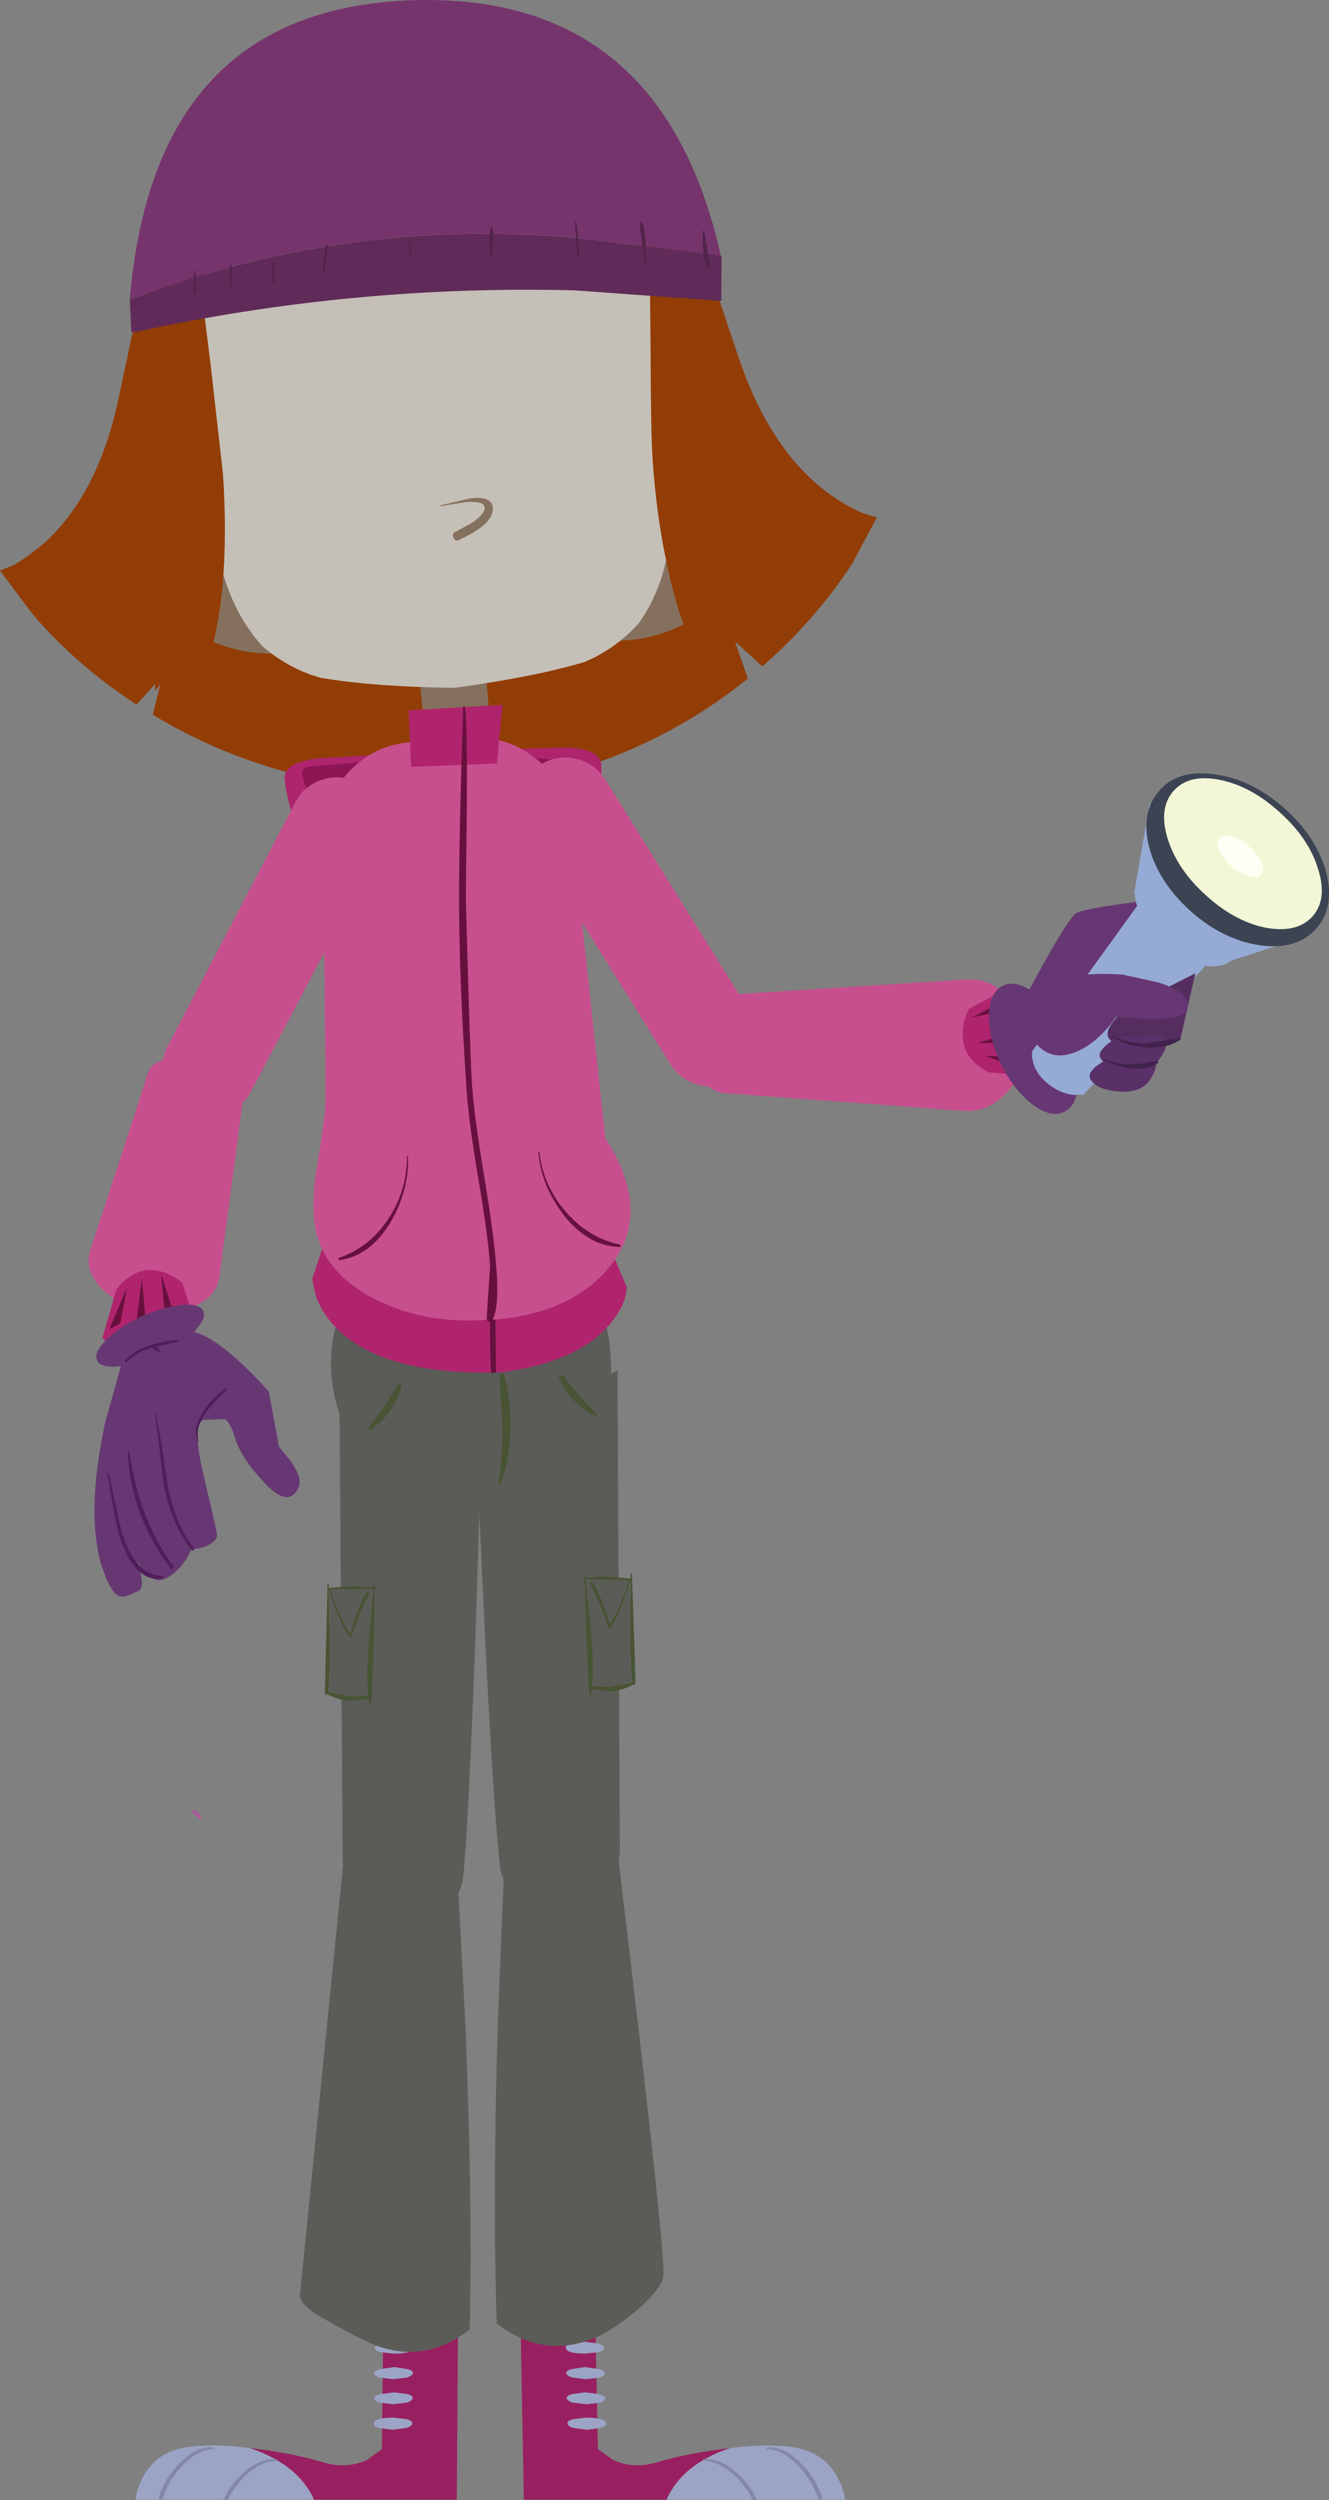 <?xml version="1.0" encoding="UTF-8" standalone="no"?>
<svg xmlns:xlink="http://www.w3.org/1999/xlink" height="484.3px" width="257.5px" xmlns="http://www.w3.org/2000/svg">
  <rect width="100%" height="100%" fill="#808080" stroke="none"/>
  <g transform="matrix(1.0, 0.0, 0.0, 1.0, -474.3, -446.85)">
    <path d="M613.9 505.65 L617.5 516.35 Q623.4 533.75 634.45 542.15 637.85 544.65 641.45 546.25 L644.2 547.1 639.35 556.15 Q632.2 567.05 622.0 575.95 L616.7 571.1 619.2 578.3 Q603.3 591.15 583.0 596.8 575.2 598.9 567.05 600.0 L567.05 600.25 563.75 600.35 561.2 600.6 561.2 600.45 543.3 599.2 Q521.7 596.1 503.9 585.3 L505.75 577.85 500.75 583.35 Q489.1 575.75 480.6 565.8 L474.3 557.4 477.1 556.25 Q480.4 554.25 483.65 551.35 493.65 541.65 497.35 523.65 L499.7 512.6 Q501.7 503.8 504.75 496.45 L606.75 490.25 Q610.65 497.2 613.9 505.65" fill="#923d06" fill-rule="evenodd" stroke="none"/>
    <path d="M615.75 921.1 Q606.45 924.25 603.45 931.1 L575.8 931.1 575.15 896.65 589.65 897.15 590.15 921.3 593.1 923.4 Q596.95 925.15 601.25 923.95 607.75 922.0 615.75 921.1" fill="#992060" fill-rule="evenodd" stroke="none"/>
    <path d="M629.7 921.3 Q634.4 922.6 636.7 927.0 637.8 929.2 638.05 931.1 L603.45 931.1 Q606.45 924.25 615.75 921.1 624.7 920.0 629.7 921.3" fill="#9ba4c5" fill-rule="evenodd" stroke="none"/>
    <path d="M591.35 901.65 Q591.4 902.2 590.4 902.5 L587.75 902.8 Q584.0 902.8 583.9 901.65 583.85 901.2 584.85 900.85 L587.5 900.5 590.2 900.85 Q591.3 901.2 591.35 901.65" fill="#9ba4c5" fill-rule="evenodd" stroke="none"/>
    <path d="M585.05 905.8 L587.6 905.4 590.35 905.8 Q591.45 906.1 591.5 906.6 591.55 907.05 590.5 907.45 L587.85 907.75 585.2 907.45 Q584.05 907.05 584.0 906.6 583.95 906.1 585.05 905.8" fill="#9ba4c5" fill-rule="evenodd" stroke="none"/>
    <path d="M585.05 910.65 L587.7 910.3 590.4 910.65 Q591.5 910.95 591.55 911.45 591.6 911.9 590.6 912.3 L587.95 912.6 585.25 912.3 Q584.15 911.9 584.1 911.45 584.05 910.95 585.05 910.65" fill="#9ba4c5" fill-rule="evenodd" stroke="none"/>
    <path d="M585.25 915.5 L587.8 915.2 Q591.6 915.2 591.75 916.35 591.8 916.85 590.7 917.2 L588.05 917.55 585.4 917.2 Q584.3 916.85 584.25 916.35 584.15 915.85 585.25 915.5" fill="#9ba4c5" fill-rule="evenodd" stroke="none"/>
    <path d="M620.15 931.15 Q618.9 928.6 616.65 926.45 613.65 923.65 610.65 923.55 L610.5 923.4 Q610.5 923.25 610.65 923.25 613.9 923.05 617.05 925.9 619.65 928.2 621.0 931.15 L620.15 931.15" fill="#8488a5" fill-rule="evenodd" stroke="none"/>
    <path d="M622.9 921.3 L622.75 921.15 622.85 920.95 Q626.15 920.7 629.35 923.9 632.3 926.75 633.55 930.55 633.75 930.95 633.35 931.05 632.95 931.2 632.8 930.8 631.65 927.35 628.95 924.5 625.9 921.4 622.9 921.3" fill="#8488a5" fill-rule="evenodd" stroke="none"/>
    <path d="M522.7 921.1 Q532.05 924.25 535.15 931.1 L562.8 931.1 563.05 896.65 548.55 897.15 548.3 921.3 545.4 923.4 Q541.55 925.15 537.25 923.95 530.75 922.0 522.7 921.1" fill="#992060" fill-rule="evenodd" stroke="none"/>
    <path d="M508.75 921.3 Q504.05 922.6 501.85 927.0 500.75 929.2 500.55 931.1 L535.15 931.1 Q532.05 924.25 522.7 921.1 513.75 920.0 508.75 921.3" fill="#9ba4c5" fill-rule="evenodd" stroke="none"/>
    <path d="M546.95 901.65 Q546.85 902.2 547.9 902.5 L550.5 902.8 Q554.25 902.8 554.4 901.65 554.4 901.2 553.4 900.85 L550.75 900.5 548.05 900.85 Q546.95 901.2 546.95 901.65" fill="#9ba4c5" fill-rule="evenodd" stroke="none"/>
    <path d="M553.25 905.8 L550.7 905.4 547.95 905.8 Q546.85 906.1 546.8 906.6 546.75 907.05 547.8 907.45 L550.5 907.75 553.1 907.45 Q554.25 907.05 554.3 906.6 554.35 906.1 553.25 905.8" fill="#9ba4c5" fill-rule="evenodd" stroke="none"/>
    <path d="M553.3 910.65 L550.65 910.3 547.95 910.65 Q546.85 910.95 546.8 911.45 546.75 911.9 547.8 912.3 L550.4 912.6 553.15 912.3 Q554.2 911.9 554.25 911.45 554.3 910.95 553.3 910.65" fill="#9ba4c5" fill-rule="evenodd" stroke="none"/>
    <path d="M553.15 915.5 L550.6 915.2 Q546.8 915.2 546.7 916.35 546.65 916.85 547.7 917.2 L550.35 917.55 553.0 917.2 Q554.15 916.85 554.2 916.35 554.25 915.85 553.15 915.5" fill="#9ba4c5" fill-rule="evenodd" stroke="none"/>
    <path d="M518.45 931.15 Q519.65 928.6 521.85 926.45 524.85 923.65 527.85 923.55 L528.0 923.4 527.85 923.25 Q524.6 923.05 521.45 925.9 518.9 928.2 517.6 931.15 L518.45 931.15" fill="#8488a5" fill-rule="evenodd" stroke="none"/>
    <path d="M515.65 921.3 L515.8 921.15 515.65 920.95 Q512.4 920.7 509.25 923.9 506.3 926.75 505.1 930.55 504.9 930.95 505.3 931.05 505.65 931.2 505.85 930.8 506.95 927.35 509.6 924.5 512.65 921.4 515.65 921.3" fill="#8488a5" fill-rule="evenodd" stroke="none"/>
    <path d="M529.45 597.75 Q529.15 594.55 536.0 593.75 L555.9 592.6 559.9 592.5 563.75 592.25 583.75 591.65 Q590.6 591.85 590.8 595.05 591.2 604.15 583.25 627.15 574.45 652.5 566.55 655.75 L564.1 656.15 561.5 656.0 Q553.2 653.45 541.2 629.0 530.25 606.8 529.45 597.75" fill="#ae256d" fill-rule="evenodd" stroke="none"/>
    <path d="M532.9 597.3 L532.85 596.5 Q532.8 595.8 533.95 595.4 L550.0 594.05 Q565.2 593.4 575.2 593.65 584.65 593.9 585.35 594.95 L585.45 596.6 Q561.9 595.95 551.9 599.7 534.5 602.25 533.75 599.9 L532.9 597.3" fill="#8c1653" fill-rule="evenodd" stroke="none"/>
    <path d="M593.95 712.25 L594.4 805.4 Q594.45 808.45 591.4 811.55 588.35 814.65 584.35 816.0 573.9 819.5 571.25 809.0 569.95 798.2 568.2 762.25 L566.65 728.65 593.95 712.25" fill="#5b5c57" fill-rule="evenodd" stroke="none"/>
    <path d="M588.7 753.3 Q588.45 753.55 588.65 753.85 590.55 757.15 592.15 762.1 592.25 762.45 592.55 762.2 594.55 759.5 596.45 753.0 L596.5 753.0 596.4 762.35 Q596.4 768.35 596.75 772.8 L592.35 773.65 589.05 773.5 Q589.4 769.3 588.9 763.7 L587.8 752.85 Q593.15 752.8 596.15 753.0 594.2 758.9 592.45 761.45 590.6 755.4 589.1 753.25 L588.7 753.3 M587.8 752.5 L587.8 752.15 Q587.5 751.9 587.55 752.15 L587.55 752.5 587.35 752.55 587.35 752.8 587.55 752.85 587.9 763.7 588.35 773.45 588.35 773.6 588.35 773.85 588.55 775.2 588.7 775.45 588.85 775.3 588.95 774.15 592.85 774.5 Q595.05 774.25 596.9 773.25 L597.15 773.25 597.45 772.9 596.75 751.8 596.65 751.7 Q596.5 751.7 596.5 751.8 L596.45 752.65 591.95 752.25 587.8 752.5" fill="#485434" fill-rule="evenodd" stroke="none"/>
    <path d="M588.7 753.3 L589.1 753.25 Q590.6 755.4 592.45 761.45 594.2 758.9 596.15 753.0 593.15 752.8 587.8 752.85 L588.9 763.7 Q589.4 769.3 589.05 773.5 L592.35 773.65 596.75 772.8 Q596.4 768.35 596.4 762.35 L596.5 753.0 596.45 753.0 Q594.55 759.5 592.55 762.2 592.25 762.45 592.15 762.1 590.55 757.15 588.65 753.85 588.45 753.55 588.7 753.3" fill="#5b5c57" fill-rule="evenodd" stroke="none"/>
    <path d="M593.85 804.75 Q603.6 885.55 602.8 888.15 601.95 890.7 597.85 894.25 593.7 897.8 590.15 899.5 579.9 904.1 570.55 897.0 569.7 871.85 570.8 837.45 L572.0 808.0 Q573.65 803.05 577.3 800.15 584.35 794.35 593.85 804.75" fill="#5b5c57" fill-rule="evenodd" stroke="none"/>
    <path d="M540.05 714.1 L567.5 730.55 566.4 764.2 Q565.1 800.15 564.0 811.0 561.4 821.4 550.95 817.9 546.95 816.5 543.85 813.45 540.75 810.3 540.7 807.3 L540.05 714.1" fill="#5b5c57" fill-rule="evenodd" stroke="none"/>
    <path d="M546.7 754.35 L546.7 754.0 Q546.95 753.75 546.95 754.0 L546.95 754.35 547.15 754.4 547.1 754.65 546.9 754.7 546.7 765.55 546.35 775.3 546.35 775.45 546.35 775.7 Q546.2 776.4 546.2 777.05 L546.0 777.3 545.9 777.15 545.8 776.0 541.8 776.35 Q539.65 776.1 537.8 775.1 L537.55 775.1 Q537.25 775.1 537.25 774.75 L537.75 753.65 537.85 753.55 Q538.0 753.55 538.0 753.65 L538.0 754.5 542.55 754.1 546.7 754.35 M545.8 755.15 L545.85 755.7 Q544.0 759.0 542.4 763.95 542.35 764.3 542.05 764.05 540.0 761.35 538.05 754.85 L537.95 754.85 538.2 764.2 Q538.25 770.2 537.95 774.65 L542.35 775.5 545.65 775.35 Q545.25 771.15 545.7 765.55 L546.65 754.7 Q541.35 754.65 538.35 754.85 540.35 760.75 542.15 763.3 543.95 757.25 545.4 755.1 L545.8 755.15" fill="#485434" fill-rule="evenodd" stroke="none"/>
    <path d="M545.8 755.15 L545.4 755.1 Q543.95 757.25 542.15 763.3 540.35 760.75 538.35 754.85 541.35 754.65 546.65 754.7 L545.7 765.55 Q545.25 771.15 545.65 775.35 L542.35 775.5 537.95 774.65 Q538.25 770.2 538.2 764.2 L537.95 754.85 538.05 754.85 Q540.0 761.35 542.05 764.05 542.35 764.3 542.4 763.95 544.0 759.0 545.85 755.7 L545.8 755.15" fill="#5b5c57" fill-rule="evenodd" stroke="none"/>
    <path d="M538.5 712.95 Q537.75 701.8 545.05 693.45 552.25 685.1 563.25 684.4 574.4 683.75 583.0 690.55 591.8 697.5 592.5 708.45 594.0 725.0 586.0 732.2 579.95 737.5 566.85 738.25 555.85 738.95 547.55 731.55 539.25 724.1 538.5 712.95" fill="#5b5c57" fill-rule="evenodd" stroke="none"/>
    <path d="M571.1 713.25 Q571.1 712.9 571.5 712.85 571.8 712.8 571.9 713.1 573.35 718.1 573.2 723.8 573.05 729.6 571.3 734.25 L571.0 734.3 Q570.8 734.3 570.9 734.1 571.6 729.4 571.65 723.7 L571.1 713.25" fill="#485434" fill-rule="evenodd" stroke="none"/>
    <path d="M551.25 715.25 Q551.4 714.95 551.85 715.05 552.25 715.2 552.1 715.5 550.45 720.85 546.25 723.75 L545.85 723.7 Q545.65 723.45 545.8 723.3 548.95 719.35 551.25 715.25" fill="#485434" fill-rule="evenodd" stroke="none"/>
    <path d="M583.45 713.35 L582.85 713.25 Q582.45 713.4 582.6 713.7 584.95 718.85 589.55 721.15 L589.95 721.1 589.9 720.7 Q586.25 717.15 583.45 713.35" fill="#485434" fill-rule="evenodd" stroke="none"/>
    <path d="M541.0 805.9 Q550.4 795.5 557.55 801.3 561.15 804.2 562.9 809.15 L564.45 838.6 Q565.9 873.05 565.3 898.15 556.0 905.25 545.75 900.65 542.15 898.95 537.15 896.1 532.05 893.25 532.45 891.15 L541.0 805.9" fill="#5b5c57" fill-rule="evenodd" stroke="none"/>
    <path d="M511.35 797.75 Q511.2 797.6 511.4 797.6 512.75 797.45 513.25 799.0 L513.2 799.25 513.05 799.25 511.35 797.75" fill="#ae5798" fill-rule="evenodd" stroke="none"/>
    <path d="M569.45 712.75 Q548.1 713.0 539.3 703.95 536.55 701.1 535.4 697.6 L534.8 694.6 539.25 681.0 592.8 689.25 595.7 696.1 Q595.75 699.4 592.6 703.2 586.5 710.7 571.4 712.7 L571.25 712.7 570.4 712.7 570.3 701.65 570.1 690.3 Q569.9 687.75 569.2 686.25 L568.85 686.25 Q569.15 690.55 569.25 699.45 569.15 708.15 569.45 712.75" fill="#b0246d" fill-rule="evenodd" stroke="none"/>
    <path d="M569.45 712.75 Q569.15 708.15 569.25 699.45 569.15 690.55 568.85 686.25 L569.2 686.25 Q569.9 687.75 570.1 690.3 L570.3 701.65 570.4 712.7 570.45 712.75 569.45 712.85 569.45 712.75" fill="#67103e" fill-rule="evenodd" stroke="none"/>
    <path d="M578.6 594.2 Q584.5 599.2 585.05 606.8 L592.9 679.45 Q593.4 686.8 587.55 692.5 581.85 697.75 573.95 698.4 L562.65 699.25 Q554.6 699.9 546.6 694.65 538.2 689.2 537.6 681.8 L536.95 610.45 Q536.3 602.85 541.25 597.1 546.2 591.25 553.9 590.6 L565.1 589.75 Q572.75 589.25 578.6 594.2" fill="#c74f8d" fill-rule="evenodd" stroke="none"/>
    <path d="M568.05 651.85 Q577.25 648.5 581.85 652.95 584.75 655.7 590.2 665.3 601.7 681.3 592.1 692.65 583.2 702.95 564.5 702.65 555.35 702.6 547.5 698.8 538.4 694.4 535.9 686.8 534.3 681.65 535.65 673.2 537.5 662.35 537.35 659.35 L568.05 651.85" fill="#c74f8d" fill-rule="evenodd" stroke="none"/>
    <path d="M553.15 670.85 L553.35 670.85 Q553.6 677.25 550.1 683.4 546.15 690.1 540.15 690.95 539.9 691.05 539.9 690.85 539.85 690.6 540.05 690.5 546.0 688.45 549.65 682.8 553.2 677.3 553.15 670.85" fill="#67103e" fill-rule="evenodd" stroke="none"/>
    <path d="M569.65 591.15 L556.9 592.3 555.3 574.95 568.1 573.75 569.65 591.15" fill="#85705e" fill-rule="evenodd" stroke="none"/>
    <path d="M570.6 594.75 L553.95 595.4 553.45 584.45 571.65 583.4 570.6 594.75" fill="#b0246d" fill-rule="evenodd" stroke="none"/>
    <path d="M564.5 584.6 Q564.85 589.9 564.75 603.25 L564.55 620.75 Q565.35 650.9 565.75 656.95 566.15 662.95 568.1 674.65 570.05 686.35 570.45 692.35 571.15 700.6 569.45 703.0 L568.9 702.85 Q568.65 702.75 568.6 702.15 L569.25 692.05 Q568.85 686.1 566.95 675.05 565.05 663.85 564.65 657.15 563.3 637.25 563.25 621.95 563.2 609.5 564.05 583.7 L564.35 583.7 564.5 584.6" fill="#67103e" fill-rule="evenodd" stroke="none"/>
    <path d="M578.8 670.0 L578.6 670.05 Q579.15 676.45 583.45 682.15 588.3 688.3 594.3 688.4 594.55 688.5 594.55 688.25 L594.4 687.95 Q588.15 686.6 583.8 681.45 579.55 676.5 578.8 670.0" fill="#67103e" fill-rule="evenodd" stroke="none"/>
    <path d="M548.45 604.05 Q549.55 607.6 547.8 611.1 L523.15 657.9 Q521.45 661.45 517.45 662.5 513.85 663.45 510.75 661.7 507.35 659.95 506.2 656.3 505.05 652.7 506.9 649.3 L531.45 602.4 Q533.15 599.0 536.85 597.85 540.4 596.75 543.85 598.5 547.3 600.35 548.45 604.05" fill="#c74f8d" fill-rule="evenodd" stroke="none"/>
    <path d="M503.0 654.65 Q503.5 652.85 506.55 652.0 509.5 651.05 513.2 651.45 516.95 651.95 519.45 653.55 522.0 655.2 521.75 657.15 L516.8 694.25 Q516.25 697.95 512.15 699.8 508.0 701.7 502.65 700.75 L501.8 700.55 Q496.55 699.4 493.5 695.9 490.6 692.55 491.8 689.05 L503.0 654.65" fill="#c74f8d" fill-rule="evenodd" stroke="none"/>
    <path d="M510.45 707.4 Q507.7 710.75 503.65 710.8 499.6 710.9 496.5 708.5 L494.15 706.0 496.85 696.65 Q500.55 691.9 505.45 693.15 507.9 693.85 509.65 695.4 L512.35 704.05 Q511.8 705.75 510.45 707.4" fill="#b0246d" fill-rule="evenodd" stroke="none"/>
    <path d="M507.65 700.3 L506.35 702.35 505.5 693.65 507.65 700.3 M502.4 701.5 L500.7 703.25 501.8 694.5 502.4 701.5 M497.6 703.2 L495.45 704.4 498.9 696.35 497.6 703.2" fill="#67103e" fill-rule="evenodd" stroke="none"/>
    <path d="M498.65 708.15 L510.55 704.85 Q513.9 704.5 520.45 710.4 523.75 713.4 526.4 716.5 L528.35 727.1 530.7 730.0 Q532.95 733.3 532.15 735.0 530.2 739.25 525.35 733.9 521.05 729.35 519.85 725.45 519.0 722.6 517.9 721.75 L513.7 721.9 Q511.4 723.0 513.85 733.1 516.5 744.1 516.35 744.5 515.55 746.6 511.35 747.0 509.7 750.85 506.5 752.6 504.5 753.65 502.5 751.55 L500.8 749.3 501.65 752.15 Q502.2 754.95 500.75 755.2 498.6 756.35 497.55 756.1 495.75 755.7 493.85 749.75 491.05 739.8 494.55 722.9 L498.65 708.15" fill="#673773" fill-rule="evenodd" stroke="none"/>
    <path d="M513.7 700.85 Q514.35 702.35 511.85 704.85 509.35 707.3 505.1 709.3 500.8 711.25 497.3 711.55 493.75 711.9 493.1 710.35 492.4 708.85 494.95 706.35 497.45 703.85 501.65 701.9 505.95 700.0 509.45 699.65 513.0 699.3 513.7 700.85" fill="#673773" fill-rule="evenodd" stroke="none"/>
    <path d="M504.35 720.45 L504.45 720.45 Q505.45 725.05 506.7 734.1 508.15 742.0 511.9 746.75 L511.85 747.25 511.45 747.2 Q507.55 742.2 506.0 734.4 L504.35 720.45" fill="#511e5a" fill-rule="evenodd" stroke="none"/>
    <path d="M499.05 728.05 L499.3 728.0 Q500.45 734.85 502.25 739.7 504.4 745.55 507.9 750.2 508.1 750.5 507.8 750.75 L507.35 750.7 Q499.45 740.05 499.05 728.05" fill="#511e5a" fill-rule="evenodd" stroke="none"/>
    <path d="M495.15 732.3 Q495.35 732.15 495.4 732.3 497.75 743.45 498.1 744.3 500.7 752.0 505.65 752.1 L505.9 752.4 505.75 752.65 Q500.4 753.4 497.6 744.85 496.6 742.0 495.15 732.3" fill="#511e5a" fill-rule="evenodd" stroke="none"/>
    <path d="M498.8 710.75 L498.55 710.7 498.5 710.45 Q501.35 707.1 508.85 706.4 L508.9 706.7 503.5 708.0 Q500.4 708.95 498.8 710.75" fill="#511e5a" fill-rule="evenodd" stroke="none"/>
    <path d="M503.15 707.65 Q502.95 707.55 503.15 707.5 504.45 707.1 505.3 708.5 L505.2 708.8 505.05 708.8 503.15 707.65" fill="#511e5a" fill-rule="evenodd" stroke="none"/>
    <path d="M512.75 726.0 L512.65 726.1 Q511.5 723.7 513.6 720.35 515.45 717.5 517.95 715.9 518.1 715.75 518.25 715.9 L518.2 716.2 Q515.3 718.85 514.2 720.55 512.05 723.5 512.75 726.0" fill="#511e5a" fill-rule="evenodd" stroke="none"/>
    <path d="M608.75 530.05 L603.95 532.4 Q598.7 536.85 596.5 546.75 L592.15 570.95 Q603.8 571.4 612.9 563.65 622.05 555.95 621.4 546.25 620.8 537.35 616.9 533.15 613.65 529.75 608.75 530.05" fill="#85705e" fill-rule="evenodd" stroke="none"/>
    <path d="M509.9 534.45 L515.0 536.2 Q520.85 539.95 524.35 549.55 L531.8 573.05 Q520.35 574.9 510.25 568.35 500.2 561.75 499.55 552.05 498.95 543.15 502.25 538.55 505.0 534.75 509.9 534.45" fill="#85705e" fill-rule="evenodd" stroke="none"/>
    <path d="M569.6 471.4 Q576.95 470.95 582.9 474.3 598.8 485.45 602.6 505.1 L603.2 508.6 Q604.5 516.6 604.6 524.9 L604.6 526.3 604.7 526.3 604.55 528.7 604.5 530.2 604.4 530.4 604.55 544.15 Q604.6 548.55 603.9 552.85 L603.35 555.35 Q601.95 562.05 598.1 567.55 594.6 571.5 589.8 574.05 L587.7 575.05 Q577.85 578.0 562.35 580.1 L562.25 580.1 Q546.65 579.9 536.4 578.15 L534.2 577.45 Q529.1 575.5 525.1 572.0 520.65 567.0 518.35 560.5 L517.5 558.1 Q516.2 553.9 515.65 549.55 L515.65 549.5 514.0 535.9 513.9 535.7 513.65 534.25 513.2 531.85 513.3 531.85 513.1 530.45 Q512.1 522.2 512.3 514.15 L512.5 510.6 Q513.6 490.65 527.9 477.65 533.45 473.6 540.75 473.15 L547.65 473.5 547.9 480.15 551.3 479.95 551.05 474.15 555.25 473.85 555.35 473.85 559.55 473.65 560.0 479.4 563.4 479.2 562.85 472.6 Q566.4 471.6 569.6 471.4" fill="#c5c0b7" fill-rule="evenodd" stroke="none"/>
    <path d="M601.3 491.85 Q604.45 494.1 608.9 501.1 620.35 519.35 621.65 538.9 621.95 543.9 621.15 554.25 L620.6 559.3 Q619.4 572.7 617.35 564.2 L609.7 574.3 Q607.95 571.1 606.2 566.3 604.5 561.15 603.35 555.35 601.45 546.35 600.75 535.85 600.4 531.0 600.35 514.4 L600.2 498.75 Q600.15 497.95 599.15 496.15 L598.15 494.3 Q597.85 489.7 601.3 491.85 M513.15 501.8 L515.1 517.4 517.5 538.65 Q518.3 550.5 517.4 560.6 516.95 565.2 516.05 569.55 514.7 576.3 512.45 570.45 L504.35 580.7 504.35 578.55 501.2 564.35 500.65 561.6 Q497.9 549.7 497.55 544.15 496.25 524.6 505.0 505.15 508.35 497.65 511.2 495.15 514.3 492.55 514.6 497.15 L513.9 499.15 Q513.1 501.05 513.15 501.8" fill="#923d06" fill-rule="evenodd" stroke="none"/>
    <path d="M568.1 545.75 Q568.85 543.9 564.75 544.1 L559.6 544.9 Q559.45 544.9 559.6 544.75 L565.4 543.4 Q569.8 542.85 569.8 545.45 569.75 548.5 563.2 551.45 562.5 551.8 562.2 551.05 561.85 550.35 562.4 549.95 L565.55 548.25 Q567.55 547.0 568.1 545.75" fill="#85705e" fill-rule="evenodd" stroke="none"/>
    <path d="M602.9 498.1 L602.9 495.8 603.2 495.8 604.4 502.9 Q603.45 502.65 603.1 500.55 L602.9 498.1 M591.85 498.2 L591.9 502.55 591.7 502.55 590.75 494.85 Q590.7 494.15 591.0 493.95 591.65 494.7 591.85 498.2 M546.2 497.45 L546.4 500.7 546.15 500.7 545.95 497.45 546.2 497.45 M530.25 498.9 L529.95 501.1 529.6 503.6 529.35 503.6 529.25 502.2 529.95 498.45 530.2 498.4 530.25 498.9 M578.15 494.0 L578.4 494.0 Q578.85 497.1 578.9 501.15 L578.6 501.2 578.15 494.0 M562.1 495.0 L562.3 496.15 562.2 500.3 561.6 500.55 Q561.55 496.8 561.85 495.0 L562.1 495.0 M511.7 502.85 L511.55 506.55 511.3 506.55 511.15 504.0 511.35 502.4 511.6 502.35 511.7 502.85 M520.0 502.05 L519.95 505.9 519.6 506.05 Q519.4 503.05 519.65 501.55 L519.85 501.55 520.0 502.05 M504.7 504.4 L504.6 507.8 504.3 507.9 504.3 503.4 504.5 503.4 504.7 504.4" fill="#51244a" fill-rule="evenodd" stroke="none"/>
    <path d="M613.95 496.35 L606.2 495.4 588.45 493.2 Q542.25 488.45 499.45 504.95 504.1 448.5 554.25 446.9 602.55 445.35 613.95 496.35 M499.75 511.05 L500.6 511.15 499.75 511.25 499.75 511.05 M614.1 496.8 L614.05 496.65 614.1 496.8" fill="#76346c" fill-rule="evenodd" stroke="none"/>
    <path d="M499.45 504.95 Q542.25 488.45 588.45 493.2 L606.2 495.4 613.95 496.35 614.05 496.35 614.05 496.65 614.1 496.8 614.05 505.15 585.6 503.1 Q542.6 502.0 500.6 511.15 L499.75 511.05 499.45 504.95" fill="#602b58" fill-rule="evenodd" stroke="none"/>
    <path d="M610.45 493.9 L610.45 491.6 610.75 491.6 611.95 498.7 Q611.0 498.45 610.65 496.35 L610.45 493.9 M599.4 494.0 L599.45 498.35 599.25 498.35 598.3 490.65 Q598.25 489.95 598.55 489.75 599.2 490.5 599.4 494.0 M553.75 493.25 L553.95 496.5 553.7 496.5 553.5 493.25 553.75 493.25 M537.8 494.7 L537.5 496.9 537.15 499.4 536.9 499.4 536.8 498.0 537.5 494.25 537.75 494.2 537.8 494.7 M585.7 489.8 L585.95 489.8 Q586.4 492.9 586.45 496.95 L586.15 497.0 585.7 489.8 M569.65 490.8 L569.85 491.95 569.75 496.1 569.15 496.35 Q569.1 492.6 569.4 490.8 L569.65 490.8 M519.25 498.65 L519.1 502.35 518.85 502.35 518.7 499.8 518.9 498.2 519.15 498.15 519.25 498.65 M527.55 497.85 L527.5 501.7 527.15 501.85 Q526.95 498.85 527.2 497.35 L527.4 497.35 527.55 497.85 M512.25 500.2 L512.15 503.6 511.85 503.7 511.85 499.2 512.05 499.2 512.25 500.2" fill="#51244a" fill-rule="evenodd" stroke="none"/>
    <path d="M585.9 593.85 Q589.7 594.75 591.7 598.05 L619.8 643.2 Q622.0 646.65 620.85 650.6 619.9 653.95 616.85 655.95 613.55 657.95 609.9 657.05 606.1 656.15 604.15 652.95 L576.0 607.8 Q574.0 604.5 574.85 600.75 575.75 597.05 578.95 595.05 582.25 592.95 585.9 593.85" fill="#c74f8d" fill-rule="evenodd" stroke="none"/>
    <path d="M613.0 639.7 L661.4 636.6 Q666.1 636.3 669.5 639.9 672.95 643.55 673.0 648.95 L672.95 649.75 Q672.65 655.25 669.1 658.8 665.5 662.4 660.85 662.05 L614.45 658.6 Q612.0 658.35 610.1 655.7 608.2 653.0 607.85 649.25 607.5 645.5 608.95 642.75 610.45 639.9 613.0 639.7" fill="#c74f8d" fill-rule="evenodd" stroke="none"/>
    <path d="M660.85 646.85 Q660.9 644.25 662.1 642.25 L670.0 638.05 673.75 639.2 Q677.55 641.2 678.5 645.2 679.4 649.05 677.6 652.65 L675.7 655.4 665.95 654.6 Q660.55 651.9 660.85 646.85" fill="#b0246d" fill-rule="evenodd" stroke="none"/>
    <path d="M669.8 642.4 L662.7 643.95 Q666.05 642.15 669.3 640.45 L669.8 642.4 M665.05 651.35 L672.45 651.85 671.8 653.8 665.05 651.35 M663.6 648.9 L670.85 646.9 670.9 648.95 663.6 648.9" fill="#67103e" fill-rule="evenodd" stroke="none"/>
    <path d="M668.6 637.8 Q671.15 636.55 674.75 639.25 678.2 642.0 680.75 647.1 683.15 652.1 683.15 656.5 683.1 661.0 680.5 662.25 677.95 663.5 674.35 660.8 670.8 658.1 668.25 653.05 665.85 647.95 665.9 643.45 666.05 639.05 668.6 637.8" fill="#673773" fill-rule="evenodd" stroke="none"/>
    <path d="M670.75 644.15 Q681.0 624.7 682.9 623.7 684.8 622.65 700.75 620.8 L692.85 640.55 670.75 644.15" fill="#673773" fill-rule="evenodd" stroke="none"/>
    <path d="M674.35 650.4 L694.95 621.9 708.9 632.85 684.25 658.9 682.15 658.95 Q679.5 658.6 677.15 656.65 674.85 654.7 674.4 652.3 674.1 651.2 674.35 650.4" fill="#95aad5" fill-rule="evenodd" stroke="none"/>
    <path d="M709.3 618.9 Q713.05 622.2 714.3 626.15 715.55 630.1 713.55 632.35 711.5 634.55 707.5 633.9 703.45 633.15 699.75 629.9 695.95 626.55 694.7 622.65 693.4 618.7 695.45 616.45 697.45 614.2 701.5 614.9 705.55 615.6 709.3 618.9" fill="#95aad5" fill-rule="evenodd" stroke="none"/>
    <path d="M727.6 628.15 L710.1 633.85 694.05 619.85 697.0 602.75 727.6 628.15" fill="#95aad5" fill-rule="evenodd" stroke="none"/>
    <path d="M722.95 603.25 Q729.25 608.75 731.2 615.65 733.05 622.55 729.35 626.7 725.7 630.9 718.65 630.0 711.5 629.05 705.2 623.55 698.9 617.95 697.0 611.15 695.2 604.3 698.9 600.05 702.5 595.85 709.55 596.85 716.6 597.75 722.95 603.25" fill="#3c4454" fill-rule="evenodd" stroke="none"/>
    <path d="M722.35 604.3 Q727.95 609.35 729.7 615.25 731.55 621.1 728.55 624.45 725.5 627.7 719.45 626.55 713.4 625.3 707.85 620.2 702.3 615.15 700.5 609.2 698.75 603.35 701.7 600.05 704.7 596.7 710.75 597.95 716.8 599.2 722.35 604.3" fill="#f3f7d7" fill-rule="evenodd" stroke="none"/>
    <path d="M716.35 610.85 Q718.0 612.3 718.7 613.9 719.4 615.45 718.7 616.25 718.05 617.1 716.35 616.55 714.7 616.1 712.95 614.7 711.3 613.25 710.6 611.65 709.9 610.05 710.55 609.25 711.3 608.45 713.0 608.9 714.65 609.35 716.35 610.85" fill="#fffff5" fill-rule="evenodd" stroke="none"/>
    <path d="M703.05 647.95 L699.2 649.15 691.6 649.35 Q688.25 648.55 689.05 646.35 689.35 645.4 691.85 642.55 L705.9 635.4 703.05 647.95" fill="#552e5f" fill-rule="evenodd" stroke="none"/>
    <path d="M671.5 642.8 L682.7 636.25 Q684.45 635.2 691.8 635.65 L698.85 637.2 Q705.65 639.45 704.2 642.85 702.8 644.4 696.55 644.25 L690.55 643.85 Q689.45 645.55 687.65 647.3 684.05 650.8 680.4 651.25 676.65 651.8 673.7 647.35 672.25 645.1 671.5 642.8" fill="#673773" fill-rule="evenodd" stroke="none"/>
    <path d="M691.1 647.55 L698.85 647.45 Q699.55 647.5 699.95 648.1 700.8 649.25 699.15 651.75 697.35 654.5 693.05 654.15 689.15 653.9 687.7 652.1 686.75 651.05 688.45 649.5 689.4 648.6 691.1 647.55" fill="#593068" fill-rule="evenodd" stroke="none"/>
    <path d="M689.15 651.7 L697.0 651.55 Q697.7 651.6 698.05 652.2 698.8 653.35 697.2 655.9 695.45 658.65 691.05 658.3 687.2 658.0 685.8 656.25 684.8 655.1 686.5 653.55 L689.15 651.7" fill="#593068" fill-rule="evenodd" stroke="none"/>
    <path d="M689.8 647.75 Q689.8 647.45 689.95 647.5 692.95 649.05 696.3 649.0 L702.9 647.95 703.1 648.0 703.0 648.25 Q700.3 650.05 696.4 649.75 692.8 649.6 689.8 647.75" fill="#41224d" fill-rule="evenodd" stroke="none"/>
    <path d="M688.1 652.3 Q688.05 651.95 688.15 652.1 690.7 652.95 693.35 653.05 L695.95 652.85 698.5 652.35 698.7 652.45 698.7 652.75 Q695.15 655.3 688.1 652.3" fill="#41224d" fill-rule="evenodd" stroke="none"/>
  </g>
</svg>
